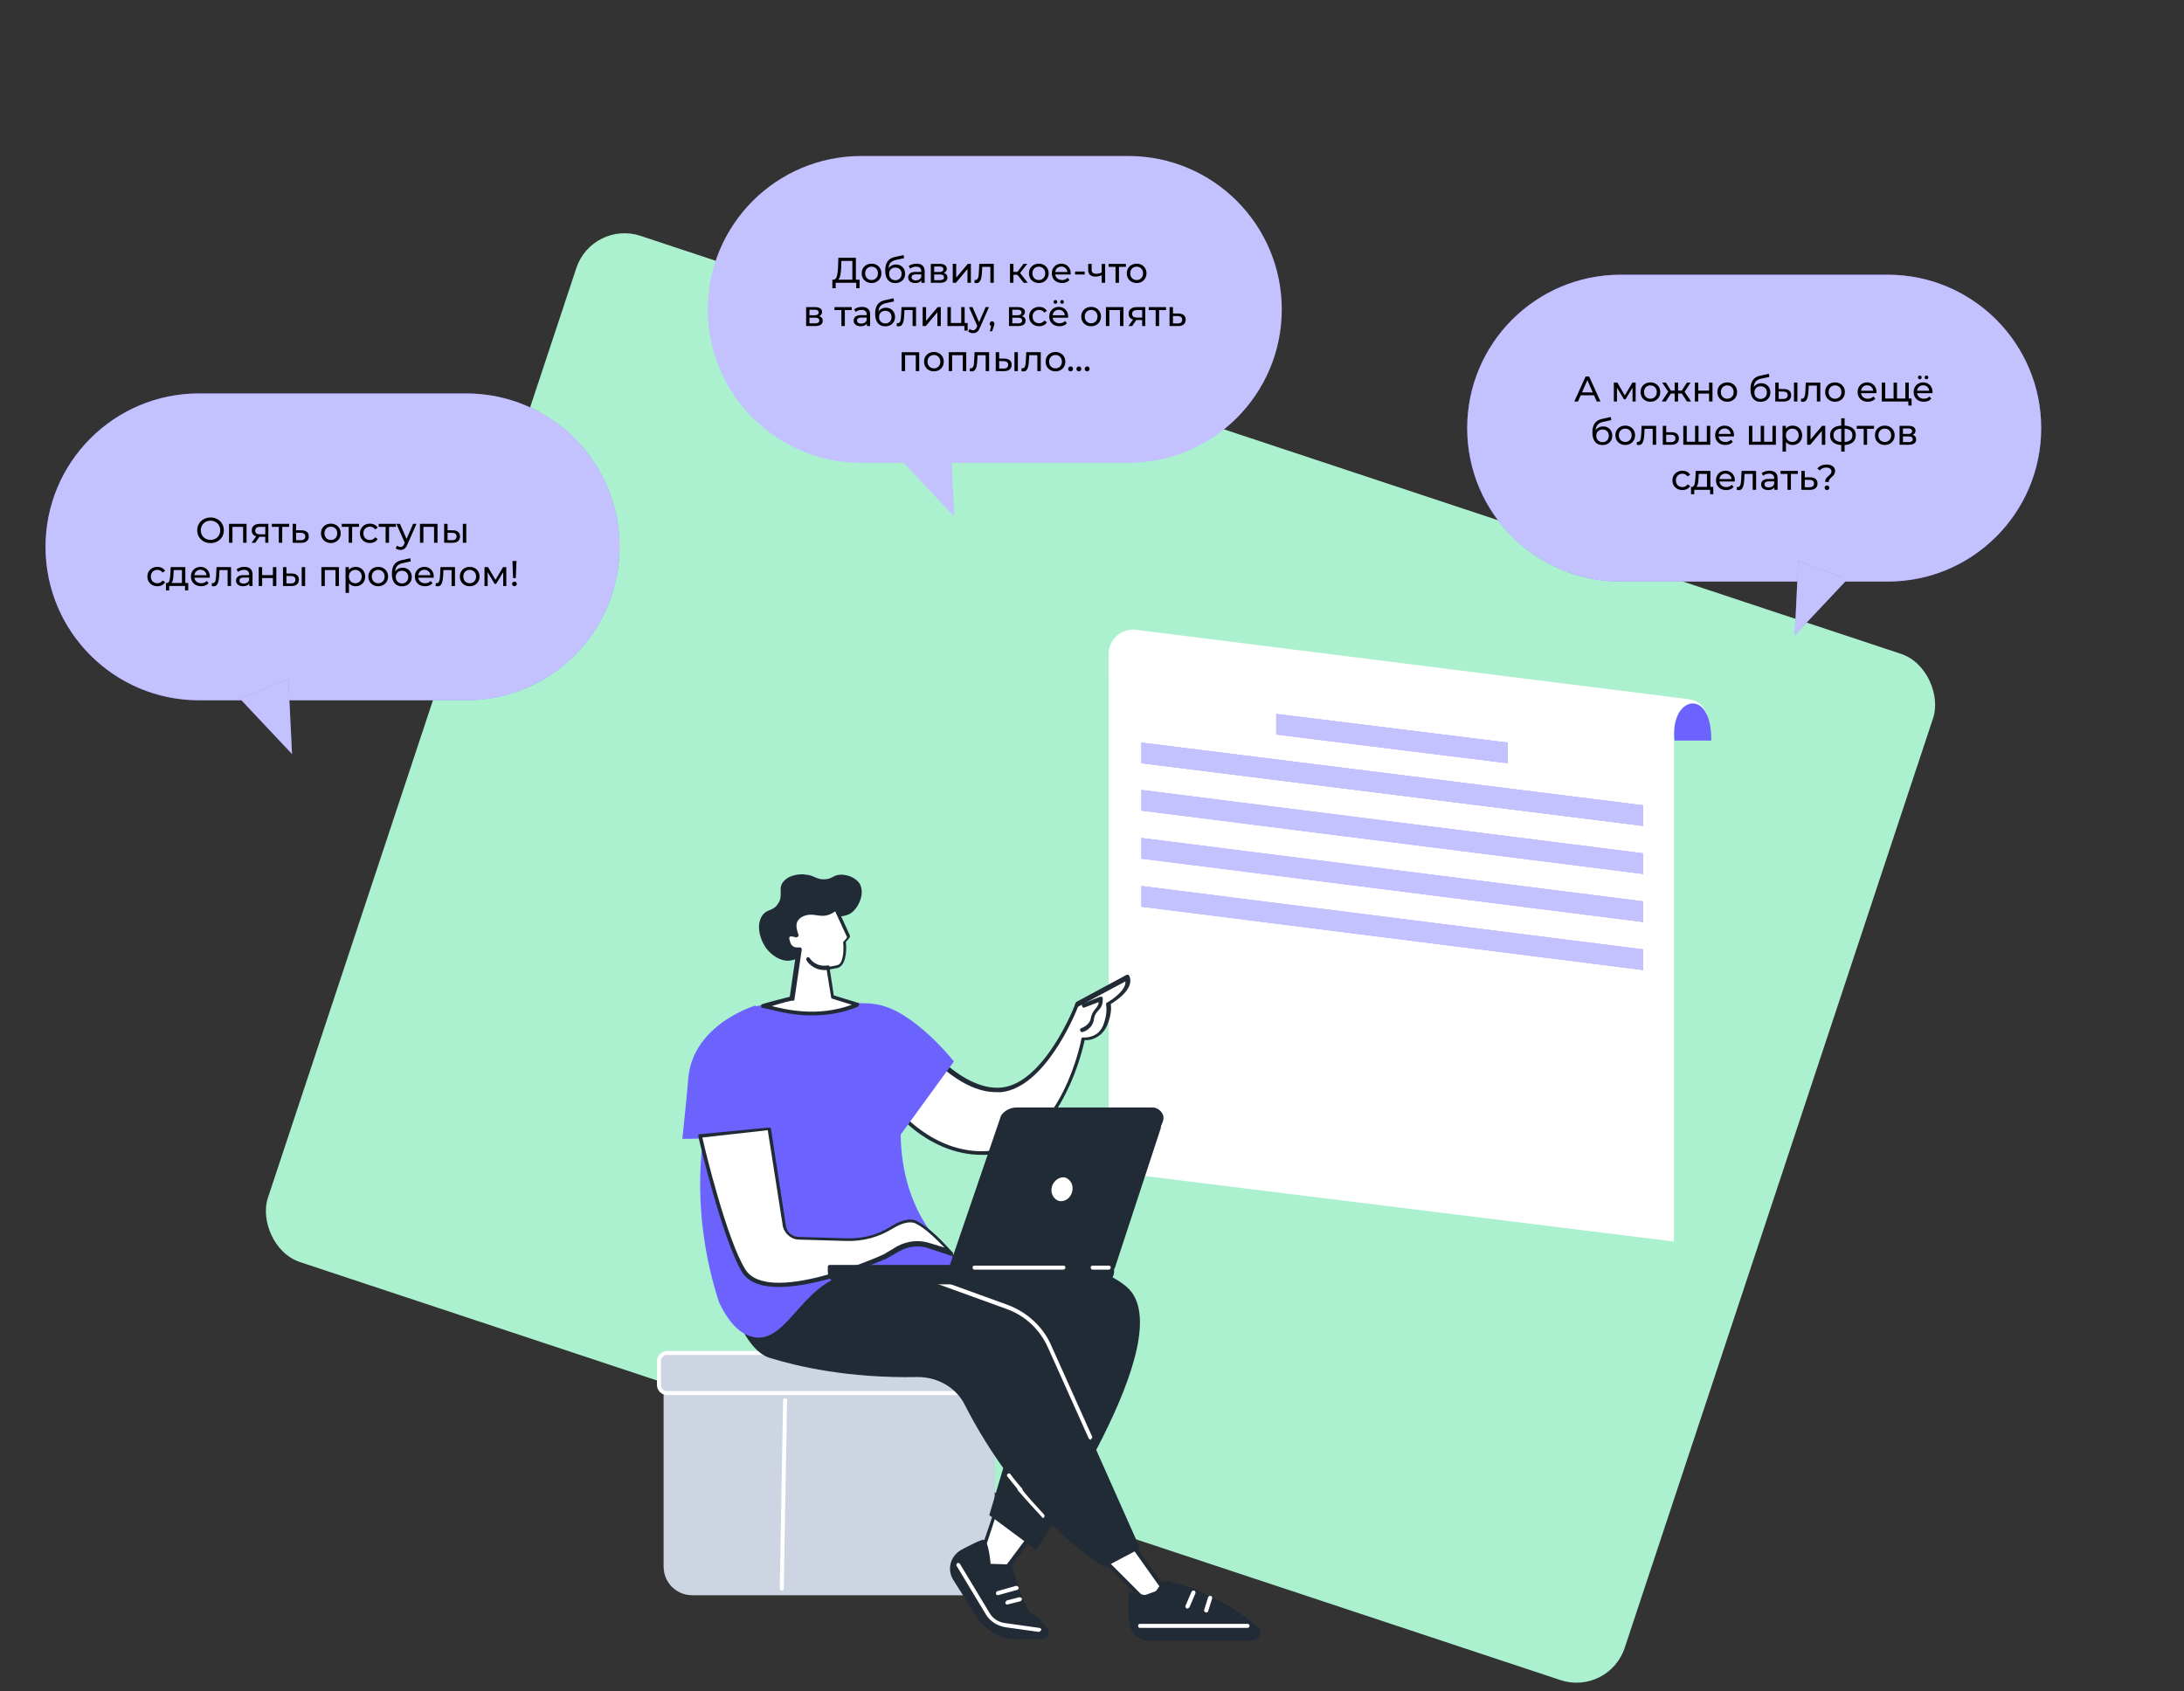 <?xml version="1.0" encoding="UTF-8"?> <svg xmlns="http://www.w3.org/2000/svg" width="1162" height="900" fill="none"><rect width="100%" height="100%" fill="#333333" stroke="none"/><g clip-path="url(#a)"><rect width="760.572" height="575.372" x="315.145" y="117" fill="#ABF1D0" rx="27" transform="rotate(18.35 315.145 117)"></rect><path fill="#6C63FF" d="M24.22 291.001c0-45.087 36.55-81.638 81.638-81.638H247.98c45.088 0 81.639 36.551 81.639 81.638s-36.551 81.639-81.639 81.639H105.858c-45.087 0-81.638-36.551-81.638-81.639"></path><path fill="#fff" fill-opacity=".6" d="M24.22 291.001c0-45.087 36.55-81.638 81.638-81.638H247.98c45.088 0 81.639 36.551 81.639 81.638s-36.551 81.639-81.639 81.639H105.858c-45.087 0-81.638-36.551-81.638-81.639"></path><path fill="#6C63FF" d="m155.373 401.252-27.921-29.677 25.975-10.248z"></path><path fill="#fff" fill-opacity=".6" d="m155.373 401.252-27.921-29.677 25.975-10.248z"></path><path fill="#C4C1FF" d="M376.576 164.653c0-45.088 36.551-81.639 81.639-81.639h142.122c45.087 0 81.638 36.551 81.638 81.639s-36.551 81.638-81.638 81.638H458.215c-45.088 0-81.639-36.551-81.639-81.638"></path><path fill="#C4C1FF" d="m507.729 274.903-27.921-29.676 25.976-10.249z"></path><path fill="#6C63FF" d="M1086.02 227.827c0-45.088-36.55-81.639-81.64-81.639H862.26c-45.088 0-81.638 36.551-81.638 81.639s36.55 81.638 81.638 81.638h142.12c45.09 0 81.64-36.55 81.64-81.638"></path><path fill="#fff" fill-opacity=".6" d="M1086.02 227.827c0-45.088-36.55-81.639-81.64-81.639H862.26c-45.088 0-81.638 36.551-81.638 81.639s36.55 81.638 81.638 81.638h142.12c45.09 0 81.64-36.55 81.64-81.638"></path><path fill="#6C63FF" d="m954.867 338.077 27.921-29.676-25.975-10.249z"></path><path fill="#fff" fill-opacity=".6" d="m954.867 338.077 27.921-29.676-25.975-10.249z"></path><path fill="#000" d="M112.032 288.987q-2.013 0-3.628-.874a6.67 6.67 0 0 1-2.545-2.45q-.912-1.558-.912-3.477t.912-3.476a6.5 6.5 0 0 1 2.545-2.431q1.615-.893 3.628-.893 1.995 0 3.61.893a6.4 6.4 0 0 1 2.526 2.431q.912 1.54.912 3.476 0 1.938-.912 3.496a6.6 6.6 0 0 1-2.526 2.431q-1.615.874-3.61.874m0-1.691q1.463 0 2.622-.665a4.8 4.8 0 0 0 1.842-1.823q.684-1.178.684-2.622t-.684-2.602a4.8 4.8 0 0 0-1.842-1.843q-1.159-.664-2.622-.664t-2.659.664a4.9 4.9 0 0 0-1.862 1.843q-.664 1.159-.664 2.602 0 1.445.664 2.622a4.95 4.95 0 0 0 1.862 1.823q1.197.665 2.659.665m19.142-8.529v10.068h-1.824v-8.472h-5.68v8.472h-1.823v-10.068zm11.601 0v10.068h-1.633v-3.191h-3.135l-2.203 3.191h-1.957l2.451-3.438q-1.14-.342-1.748-1.121-.608-.797-.608-1.976 0-1.728 1.178-2.621 1.178-.912 3.248-.912zm-6.971 3.59q0 1.008.627 1.501.645.475 1.918.475h2.793v-3.97h-2.717q-2.62 0-2.621 1.994m18.033-1.994h-3.685v8.472h-1.824v-8.472h-3.685v-1.596h9.194zm6.518 1.823q1.919.02 2.926.874 1.006.855 1.006 2.413 0 1.633-1.101 2.526-1.083.875-3.116.855l-4.369-.019v-10.068h1.824v3.4zm-.437 5.281q1.236.02 1.862-.494.646-.513.646-1.519 0-.988-.627-1.444-.607-.456-1.881-.475l-2.393-.038v3.951zm16.123 1.482q-1.5 0-2.697-.665a4.9 4.9 0 0 1-1.881-1.824q-.665-1.177-.665-2.659t.665-2.64a4.74 4.74 0 0 1 1.881-1.824q1.197-.665 2.697-.665t2.678.665a4.6 4.6 0 0 1 1.862 1.824q.684 1.158.684 2.64t-.684 2.659a4.77 4.77 0 0 1-1.862 1.824q-1.177.665-2.678.665m0-1.596q.969 0 1.729-.437a3.2 3.2 0 0 0 1.215-1.253q.438-.817.437-1.862 0-1.045-.437-1.843a3.05 3.05 0 0 0-1.215-1.253q-.76-.437-1.729-.437t-1.748.437a3.2 3.2 0 0 0-1.215 1.253q-.437.798-.437 1.843t.437 1.862q.456.797 1.215 1.253.78.437 1.748.437m14.99-6.99h-3.686v8.472h-1.823v-8.472h-3.685v-1.596h9.194zm5.807 8.586q-1.539 0-2.754-.665a4.9 4.9 0 0 1-1.881-1.824q-.684-1.177-.684-2.659t.684-2.64a4.74 4.74 0 0 1 1.881-1.824q1.215-.665 2.754-.665 1.368 0 2.431.551 1.084.55 1.672 1.596l-1.387.893a3.1 3.1 0 0 0-1.177-1.083 3.36 3.36 0 0 0-1.558-.361q-.988 0-1.786.437-.778.437-1.234 1.253-.437.798-.437 1.843 0 1.064.437 1.881.456.797 1.234 1.234a3.65 3.65 0 0 0 1.786.437q.855 0 1.558-.361a3.1 3.1 0 0 0 1.177-1.082l1.387.873a4.03 4.03 0 0 1-1.672 1.615q-1.063.55-2.431.551m13.838-8.586h-3.686v8.472h-1.823v-8.472h-3.685v-1.596h9.194zm10.905-1.596-4.882 11.075q-.646 1.538-1.52 2.165-.855.627-2.07.627-.74 0-1.444-.247a2.86 2.86 0 0 1-1.14-.684l.779-1.367q.779.74 1.805.74.665 0 1.101-.361.456-.34.817-1.196l.323-.703-4.445-10.049h1.9l3.514 8.054 3.476-8.054zm11.194 0v10.068h-1.824v-8.472h-5.68v8.472h-1.823v-10.068zm8.068 3.419q1.9.02 2.907.874 1.007.855 1.007 2.413 0 1.633-1.102 2.526-1.083.875-3.116.855l-4.236-.019v-10.068h1.824v3.4zm5.414-3.419h1.824v10.068h-1.824zm-5.85 8.7q1.234.02 1.861-.494.646-.513.646-1.519 0-.988-.627-1.444t-1.88-.475l-2.28-.038v3.951zM83.745 311.949q-1.539 0-2.755-.665a4.9 4.9 0 0 1-1.88-1.824q-.684-1.177-.684-2.659t.684-2.64a4.73 4.73 0 0 1 1.88-1.824q1.215-.665 2.755-.665 1.368 0 2.431.551 1.084.55 1.672 1.596l-1.387.893a3.1 3.1 0 0 0-1.178-1.083 3.35 3.35 0 0 0-1.557-.361q-.988 0-1.786.437-.778.437-1.234 1.253-.437.798-.437 1.843 0 1.064.436 1.881.456.797 1.235 1.234a3.65 3.65 0 0 0 1.786.437q.855 0 1.557-.361.704-.36 1.178-1.082l1.387.873a4.03 4.03 0 0 1-1.672 1.615q-1.064.55-2.431.551m16.406-1.71v3.932h-1.71v-2.336h-8.415v2.336h-1.729v-3.932h.532q.97-.057 1.33-1.367t.494-3.705l.152-3.4h7.807v8.472zm-7.826-4.939q-.077 1.9-.324 3.154-.227 1.234-.854 1.785h5.641v-6.876H92.42zm19.3 1.558q0 .209-.038.551h-8.168q.17 1.33 1.159 2.146 1.007.798 2.488.798 1.804 0 2.907-1.215l1.006 1.177a4.4 4.4 0 0 1-1.709 1.216q-1.007.418-2.261.418-1.595 0-2.83-.646a4.8 4.8 0 0 1-1.919-1.843q-.664-1.177-.664-2.659 0-1.463.645-2.64a4.7 4.7 0 0 1 1.805-1.824q1.16-.665 2.602-.665 1.444 0 2.565.665a4.45 4.45 0 0 1 1.766 1.824q.646 1.178.646 2.697m-4.977-3.647q-1.31 0-2.203.798-.874.798-1.026 2.089h6.459q-.153-1.272-1.045-2.07-.874-.817-2.185-.817m16.282-1.444v10.068h-1.823v-8.472h-4.331l-.114 2.241q-.095 2.033-.361 3.401-.266 1.349-.874 2.165t-1.69.817a4.3 4.3 0 0 1-1.121-.171l.114-1.539q.246.057.456.057.76 0 1.139-.665.38-.664.494-1.576t.209-2.603l.171-3.723zm7.117-.095q2.09 0 3.191 1.026 1.12 1.026 1.121 3.058v6.079h-1.729v-1.33q-.456.703-1.311 1.083-.836.361-1.994.361-1.691 0-2.716-.817-1.007-.816-1.007-2.146t.969-2.128q.968-.817 3.077-.817h2.887v-.361q0-1.177-.684-1.804t-2.013-.627q-.893 0-1.748.304-.855.285-1.444.779l-.759-1.368q.778-.627 1.861-.95a7.6 7.6 0 0 1 2.299-.342m-.418 8.871q1.044 0 1.804-.456.76-.475 1.102-1.329v-1.406h-2.811q-2.318 0-2.318 1.558 0 .76.589 1.196.589.438 1.634.437m8.014-8.776h1.823v4.274h5.737v-4.274h1.823v10.068h-1.823v-4.217h-5.737v4.217h-1.823zm17.469 3.419q1.9.02 2.907.874 1.006.855 1.006 2.413 0 1.633-1.101 2.526-1.083.875-3.116.855l-4.236-.019v-10.068h1.824v3.4zm5.414-3.419h1.824v10.068h-1.824zm-5.851 8.7q1.235.02 1.862-.494.645-.513.646-1.519 0-.988-.627-1.444t-1.881-.475l-2.279-.038v3.951zm25.648-8.7v10.068H178.5v-8.472h-5.68v8.472h-1.824v-10.068zm8.867-.095q1.463 0 2.621.646a4.6 4.6 0 0 1 1.805 1.805q.664 1.158.664 2.678t-.664 2.697a4.6 4.6 0 0 1-1.805 1.805q-1.158.646-2.621.646a4.7 4.7 0 0 1-1.995-.418 4.16 4.16 0 0 1-1.52-1.216v5.205h-1.823v-13.753h1.747v1.596a3.8 3.8 0 0 1 1.539-1.254 4.8 4.8 0 0 1 2.052-.437m-.152 8.681q.969 0 1.728-.437.78-.456 1.216-1.253.456-.817.456-1.862t-.456-1.843a3.05 3.05 0 0 0-1.216-1.253q-.759-.437-1.728-.437-.95 0-1.729.456a3.26 3.26 0 0 0-1.216 1.234q-.437.798-.437 1.843t.437 1.862q.438.797 1.216 1.253a3.46 3.46 0 0 0 1.729.437m12.204 1.596q-1.5 0-2.697-.665a4.9 4.9 0 0 1-1.881-1.824q-.665-1.177-.665-2.659t.665-2.64a4.74 4.74 0 0 1 1.881-1.824q1.196-.665 2.697-.665 1.5 0 2.678.665a4.6 4.6 0 0 1 1.862 1.824q.684 1.158.684 2.64t-.684 2.659a4.77 4.77 0 0 1-1.862 1.824q-1.178.665-2.678.665m0-1.596q.969 0 1.729-.437a3.2 3.2 0 0 0 1.215-1.253q.437-.817.437-1.862t-.437-1.843a3.05 3.05 0 0 0-1.215-1.253q-.76-.437-1.729-.437t-1.748.437a3.2 3.2 0 0 0-1.215 1.253q-.437.798-.437 1.843t.437 1.862q.456.797 1.215 1.253.78.437 1.748.437m12.986-8.244q1.406 0 2.507.627 1.103.626 1.71 1.748.627 1.101.627 2.526 0 1.463-.665 2.602a4.46 4.46 0 0 1-1.843 1.748q-1.177.627-2.697.627-2.565 0-3.97-1.748-1.387-1.766-1.387-4.958 0-3.096 1.273-4.844 1.272-1.766 3.894-2.336l4.597-1.026.266 1.672-4.236.912q-1.976.437-2.944 1.481-.97 1.045-1.102 3.002a4.43 4.43 0 0 1 1.671-1.501q1.026-.532 2.299-.532m-.323 8.358q.969 0 1.71-.437.76-.437 1.177-1.196.418-.78.418-1.767 0-1.5-.912-2.412-.91-.912-2.393-.912t-2.412.912q-.912.911-.912 2.412 0 .987.418 1.767.437.76 1.196 1.196a3.36 3.36 0 0 0 1.71.437m16.87-3.609q0 .209-.038.551h-8.168q.17 1.33 1.159 2.146 1.007.798 2.488.798 1.804 0 2.907-1.215l1.006 1.177a4.4 4.4 0 0 1-1.709 1.216q-1.007.418-2.261.418-1.595 0-2.83-.646a4.8 4.8 0 0 1-1.919-1.843q-.664-1.177-.664-2.659 0-1.463.645-2.64a4.7 4.7 0 0 1 1.805-1.824q1.158-.665 2.602-.665 1.445 0 2.565.665a4.45 4.45 0 0 1 1.766 1.824q.646 1.178.646 2.697m-4.977-3.647q-1.31 0-2.203.798-.874.798-1.026 2.089h6.459q-.153-1.272-1.045-2.07-.874-.817-2.185-.817m16.282-1.444v10.068h-1.823v-8.472h-4.331l-.114 2.241q-.095 2.033-.361 3.401-.266 1.349-.874 2.165t-1.69.817a4.3 4.3 0 0 1-1.121-.171l.114-1.539q.246.057.456.057.76 0 1.139-.665.38-.664.494-1.576t.209-2.603l.171-3.723zm7.839 10.182q-1.501 0-2.698-.665a4.9 4.9 0 0 1-1.88-1.824q-.666-1.177-.665-2.659 0-1.482.665-2.64a4.73 4.73 0 0 1 1.88-1.824q1.197-.665 2.698-.665t2.678.665a4.6 4.6 0 0 1 1.862 1.824q.683 1.158.683 2.64t-.683 2.659a4.8 4.8 0 0 1-1.862 1.824q-1.178.665-2.678.665m0-1.596q.968 0 1.728-.437a3.2 3.2 0 0 0 1.216-1.253q.437-.817.437-1.862t-.437-1.843a3.05 3.05 0 0 0-1.216-1.253q-.76-.437-1.728-.437-.97 0-1.748.437a3.2 3.2 0 0 0-1.216 1.253q-.437.798-.437 1.843t.437 1.862q.456.797 1.216 1.253a3.5 3.5 0 0 0 1.748.437m19.463-8.586v10.068h-1.653v-7.351l-3.761 6.211h-.798l-3.723-6.23v7.37h-1.671v-10.068h1.88l3.951 6.801 4.065-6.801zm3.264-3.229h2.147l-.361 9.099h-1.444zm1.083 13.411a1.25 1.25 0 0 1-.893-.342 1.2 1.2 0 0 1-.36-.874q0-.513.36-.855.362-.36.893-.361.532 0 .874.361.342.342.342.855t-.361.874a1.16 1.16 0 0 1-.855.342M457.34 148.834v4.559h-1.767v-2.907h-10.941l-.019 2.907h-1.767l.019-4.559h.646q1.254-.076 1.766-1.976.513-1.918.627-5.395l.133-4.274h9.346v11.645zm-9.764-7.2q-.094 2.812-.456 4.654-.342 1.843-1.121 2.546h7.504v-9.992h-5.832zm16.146 8.966q-1.5 0-2.697-.665a4.9 4.9 0 0 1-1.881-1.823q-.665-1.178-.665-2.66 0-1.48.665-2.64a4.74 4.74 0 0 1 1.881-1.824q1.197-.664 2.697-.664t2.679.664a4.6 4.6 0 0 1 1.861 1.824q.684 1.16.684 2.64 0 1.482-.684 2.66a4.8 4.8 0 0 1-1.861 1.823q-1.178.665-2.679.665m0-1.595q.969 0 1.729-.437a3.2 3.2 0 0 0 1.215-1.254q.437-.817.437-1.862 0-1.044-.437-1.842a3.05 3.05 0 0 0-1.215-1.254q-.76-.437-1.729-.437a3.5 3.5 0 0 0-1.747.437 3.2 3.2 0 0 0-1.216 1.254q-.437.798-.437 1.842t.437 1.862q.456.798 1.216 1.254a3.5 3.5 0 0 0 1.747.437m12.986-8.244q1.406 0 2.508.626a4.37 4.37 0 0 1 1.709 1.748q.627 1.102.627 2.526 0 1.463-.665 2.603a4.46 4.46 0 0 1-1.842 1.747q-1.179.627-2.698.627-2.564 0-3.97-1.747-1.386-1.767-1.387-4.958 0-3.096 1.273-4.844 1.274-1.767 3.894-2.337l4.597-1.025.266 1.671-4.236.912q-1.975.436-2.944 1.482-.969 1.044-1.102 3.001a4.44 4.44 0 0 1 1.672-1.501q1.025-.531 2.298-.531m-.323 8.358q.969 0 1.71-.437.76-.437 1.178-1.197.417-.779.417-1.767 0-1.5-.911-2.412-.912-.912-2.394-.912t-2.412.912q-.912.912-.912 2.412 0 .988.418 1.767.437.76 1.197 1.197a3.37 3.37 0 0 0 1.709.437m11.269-8.795q2.09 0 3.191 1.025 1.12 1.026 1.121 3.059v6.078h-1.729v-1.329q-.455.702-1.31 1.082-.836.361-1.995.361-1.69 0-2.716-.817-1.007-.816-1.007-2.146t.969-2.128q.969-.816 3.077-.816h2.887v-.361q0-1.178-.683-1.805-.685-.627-2.014-.627a5.2 5.2 0 0 0-1.748.304q-.854.285-1.443.779l-.76-1.368q.779-.627 1.861-.949a7.6 7.6 0 0 1 2.299-.342m-.418 8.871q1.045 0 1.805-.456.759-.475 1.101-1.33v-1.406h-2.811q-2.317 0-2.317 1.558 0 .76.588 1.197.59.437 1.634.437m14.871-3.932q1.957.494 1.957 2.45 0 1.33-1.007 2.051-.988.723-2.963.722h-4.844v-10.067h4.673q1.785 0 2.792.683 1.007.666 1.007 1.9 0 .798-.437 1.387-.418.57-1.178.874m-5.072-.513h2.736q1.045 0 1.576-.38.552-.38.551-1.102 0-1.444-2.127-1.444h-2.736zm2.926 4.331q1.139 0 1.709-.361t.57-1.121q0-.778-.532-1.159-.513-.38-1.633-.38h-3.04v3.021zm6.957-8.662h1.824v7.332l6.173-7.332h1.653v10.067h-1.824v-7.332l-6.154 7.332h-1.672zm21.832 0v10.067h-1.823v-8.472h-4.331l-.114 2.242q-.095 2.032-.361 3.4-.266 1.349-.874 2.165t-1.69.817a4.3 4.3 0 0 1-1.121-.171l.114-1.538q.246.057.456.057.76 0 1.139-.665.38-.665.494-1.577t.209-2.602l.171-3.723zm12.541 5.812h-2.089v4.255h-1.824v-10.067h1.824v4.255h2.127l3.267-4.255h1.957l-3.818 4.844 4.084 5.223h-2.147zm11.418 4.369q-1.5 0-2.697-.665a4.9 4.9 0 0 1-1.881-1.823q-.665-1.178-.665-2.66 0-1.48.665-2.64a4.74 4.74 0 0 1 1.881-1.824q1.196-.664 2.697-.664 1.5 0 2.678.664a4.6 4.6 0 0 1 1.862 1.824q.684 1.16.684 2.64 0 1.482-.684 2.66a4.77 4.77 0 0 1-1.862 1.823q-1.178.665-2.678.665m0-1.595q.969 0 1.729-.437a3.2 3.2 0 0 0 1.215-1.254q.438-.817.437-1.862 0-1.044-.437-1.842a3.05 3.05 0 0 0-1.215-1.254q-.76-.437-1.729-.437-.968 0-1.748.437a3.2 3.2 0 0 0-1.215 1.254q-.437.798-.437 1.842t.437 1.862q.456.798 1.215 1.254.78.437 1.748.437m16.956-3.496q0 .21-.038.551h-8.168q.17 1.33 1.159 2.147 1.006.798 2.488.798 1.805 0 2.906-1.216l1.007 1.178a4.4 4.4 0 0 1-1.709 1.215q-1.007.418-2.261.418-1.596 0-2.83-.646a4.8 4.8 0 0 1-1.919-1.842q-.665-1.178-.665-2.66 0-1.462.646-2.64a4.7 4.7 0 0 1 1.805-1.824q1.159-.664 2.602-.664 1.444 0 2.565.664a4.47 4.47 0 0 1 1.766 1.824q.646 1.178.646 2.697m-4.977-3.647q-1.31 0-2.203.798-.875.798-1.026 2.09h6.458q-.152-1.273-1.044-2.071-.874-.816-2.185-.817m7.308 2.622h5.11v1.576h-5.11zm15.991-4.065v10.067h-1.824v-4.065q-1.634.76-3.248.76-1.881 0-2.907-.874-1.025-.873-1.025-2.621v-3.267h1.823v3.153q0 1.044.646 1.577.664.531 1.843.531 1.329 0 2.868-.664v-4.597zm11.043 1.595h-3.685v8.472h-1.824v-8.472h-3.685v-1.595h9.194zm5.732 8.586q-1.501 0-2.698-.665a4.9 4.9 0 0 1-1.88-1.823q-.665-1.178-.665-2.66 0-1.48.665-2.64a4.75 4.75 0 0 1 1.88-1.824q1.197-.664 2.698-.664t2.678.664a4.6 4.6 0 0 1 1.862 1.824q.684 1.16.684 2.64 0 1.482-.684 2.66a4.8 4.8 0 0 1-1.862 1.823q-1.178.665-2.678.665m0-1.595q.969 0 1.728-.437.78-.456 1.216-1.254.437-.817.437-1.862 0-1.044-.437-1.842a3.04 3.04 0 0 0-1.216-1.254q-.759-.437-1.728-.437-.97 0-1.748.437a3.2 3.2 0 0 0-1.216 1.254q-.436.798-.436 1.842t.436 1.862q.457.798 1.216 1.254a3.5 3.5 0 0 0 1.748.437m-169.001 19.258q1.957.494 1.957 2.45 0 1.33-1.007 2.051-.987.723-2.963.722h-4.844v-10.067h4.673q1.785 0 2.792.683 1.007.666 1.007 1.9 0 .798-.437 1.387-.418.57-1.178.874m-5.072-.513h2.736q1.045 0 1.576-.38.552-.38.551-1.102 0-1.444-2.127-1.444h-2.736zm2.926 4.331q1.14 0 1.709-.361t.57-1.121q0-.778-.532-1.159-.513-.38-1.633-.38h-3.04v3.021zm19.562-7.067h-3.685v8.472h-1.824v-8.472h-3.685v-1.595h9.194zm5.455-1.69q2.089 0 3.191 1.025 1.12 1.026 1.121 3.059v6.078h-1.729v-1.329q-.456.702-1.311 1.082-.836.361-1.994.361-1.69 0-2.717-.817-1.006-.817-1.006-2.146 0-1.33.968-2.128.969-.816 3.078-.816h2.887v-.361q0-1.178-.684-1.805t-2.013-.627a5.2 5.2 0 0 0-1.748.304 4.4 4.4 0 0 0-1.444.779l-.759-1.368q.778-.627 1.861-.949a7.6 7.6 0 0 1 2.299-.342m-.418 8.871q1.045 0 1.804-.456.76-.475 1.102-1.33v-1.406h-2.811q-2.318 0-2.318 1.558 0 .76.589 1.197t1.634.437m13.142-8.434q1.406 0 2.508.626a4.37 4.37 0 0 1 1.709 1.748q.627 1.102.627 2.526 0 1.463-.665 2.603a4.45 4.45 0 0 1-1.842 1.747q-1.178.627-2.698.627-2.564 0-3.97-1.747-1.386-1.767-1.386-4.958 0-3.096 1.272-4.844 1.273-1.767 3.894-2.337l4.597-1.025.266 1.671-4.236.912q-1.975.436-2.944 1.482-.969 1.044-1.102 3.001a4.44 4.44 0 0 1 1.672-1.501q1.026-.531 2.298-.531m-.323 8.358q.969 0 1.71-.437a3.06 3.06 0 0 0 1.178-1.197q.418-.779.418-1.767 0-1.5-.912-2.412t-2.394-.912q-1.481 0-2.412.912-.912.912-.912 2.412 0 .988.418 1.767.436.76 1.197 1.197a3.37 3.37 0 0 0 1.709.437m16.341-8.7v10.067h-1.824v-8.472h-4.331l-.114 2.242q-.095 2.032-.361 3.4-.266 1.349-.874 2.165t-1.69.817a4.3 4.3 0 0 1-1.121-.171l.114-1.538q.246.057.456.057.76 0 1.139-.665.38-.665.494-1.577t.209-2.602l.171-3.723zm3.526 0h1.823v7.332l6.174-7.332h1.652v10.067h-1.823v-7.332l-6.155 7.332H490.9zm23.941 8.472v4.008h-1.729v-2.413h-9.023v-10.067h1.824v8.472h5.508v-8.472h1.824v8.472zm11.348-8.472-4.882 11.074q-.645 1.539-1.519 2.166-.855.627-2.071.626-.74 0-1.444-.246a2.9 2.9 0 0 1-1.139-.684l.779-1.368q.778.741 1.804.741.665 0 1.102-.361.456-.342.817-1.197l.323-.703-4.445-10.048h1.899l3.514 8.054 3.477-8.054zm1.654 7.579q.532 0 .874.38.361.36.361.912 0 .285-.076.55-.057.267-.247.817l-.893 2.641h-1.196l.703-2.831a1.26 1.26 0 0 1-.589-.437 1.33 1.33 0 0 1-.209-.74q0-.57.361-.931.36-.361.911-.361m15.845-2.735q1.957.494 1.957 2.45 0 1.33-1.007 2.051-.988.723-2.963.722h-4.844v-10.067h4.673q1.785 0 2.792.683 1.007.666 1.007 1.9 0 .798-.437 1.387-.418.57-1.178.874m-5.072-.513h2.736q1.044 0 1.576-.38.552-.38.551-1.102 0-1.444-2.127-1.444h-2.736zm2.926 4.331q1.139 0 1.709-.361t.57-1.121q0-.778-.532-1.159-.513-.38-1.633-.38h-3.04v3.021zm11.345 1.519q-1.539 0-2.754-.665a4.9 4.9 0 0 1-1.881-1.823q-.684-1.178-.684-2.66 0-1.48.684-2.64a4.74 4.74 0 0 1 1.881-1.824q1.215-.664 2.754-.664 1.368 0 2.431.55 1.083.552 1.672 1.596l-1.387.893a3.1 3.1 0 0 0-1.177-1.083 3.4 3.4 0 0 0-1.558-.361 3.66 3.66 0 0 0-1.786.437q-.778.437-1.234 1.254-.438.798-.437 1.842 0 1.064.437 1.881.456.798 1.234 1.235a3.66 3.66 0 0 0 1.786.437 3.4 3.4 0 0 0 1.558-.361 3.1 3.1 0 0 0 1.177-1.083l1.387.874a4.03 4.03 0 0 1-1.672 1.614q-1.063.551-2.431.551m15.415-5.091q0 .21-.038.551h-8.169q.172 1.33 1.159 2.147 1.007.798 2.489.798 1.804 0 2.906-1.216l1.007 1.178a4.4 4.4 0 0 1-1.71 1.215q-1.007.418-2.26.418-1.596 0-2.831-.646a4.8 4.8 0 0 1-1.918-1.842q-.665-1.178-.665-2.66 0-1.462.646-2.64a4.7 4.7 0 0 1 1.804-1.824q1.159-.664 2.603-.664 1.443 0 2.564.664a4.46 4.46 0 0 1 1.767 1.824q.645 1.178.646 2.697m-4.977-3.647q-1.311 0-2.204.798-.873.798-1.026 2.09h6.459q-.152-1.273-1.045-2.071-.873-.816-2.184-.817m-1.786-3.229a.97.97 0 0 1-.684-.266.96.96 0 0 1-.285-.703q0-.417.285-.703a.93.93 0 0 1 .684-.285q.399 0 .684.285.285.286.285.703a.96.96 0 0 1-.285.703.97.97 0 0 1-.684.266m3.533 0a.97.97 0 0 1-.684-.266.96.96 0 0 1-.284-.703.96.96 0 0 1 .284-.703.93.93 0 0 1 .684-.285q.399 0 .684.285.285.286.285.703a.96.96 0 0 1-.285.703.97.97 0 0 1-.684.266m15.472 11.967q-1.5 0-2.697-.665a4.9 4.9 0 0 1-1.881-1.823q-.665-1.178-.665-2.66 0-1.48.665-2.64a4.74 4.74 0 0 1 1.881-1.824q1.196-.664 2.697-.664 1.5 0 2.678.664a4.6 4.6 0 0 1 1.862 1.824q.684 1.16.684 2.64 0 1.482-.684 2.66a4.77 4.77 0 0 1-1.862 1.823q-1.178.665-2.678.665m0-1.595q.969 0 1.729-.437a3.2 3.2 0 0 0 1.215-1.254q.438-.817.437-1.862 0-1.044-.437-1.842a3.05 3.05 0 0 0-1.215-1.254q-.76-.437-1.729-.437-.968 0-1.748.437a3.2 3.2 0 0 0-1.215 1.254q-.437.798-.437 1.842t.437 1.862q.456.798 1.215 1.254.78.437 1.748.437m17.184-8.586v10.067h-1.824v-8.472h-5.679v8.472h-1.824v-10.067zm11.602 0v10.067h-1.634v-3.191h-3.134l-2.204 3.191h-1.956l2.45-3.438q-1.14-.341-1.747-1.121-.608-.798-.608-1.975 0-1.729 1.178-2.622 1.177-.91 3.248-.911zm-6.972 3.59q0 1.006.627 1.5.646.475 1.919.475h2.792v-3.97h-2.716q-2.622 0-2.622 1.995m18.033-1.995h-3.685v8.472h-1.824v-8.472h-3.685v-1.595h9.194zm6.519 1.824q1.919.018 2.925.874 1.007.854 1.007 2.412 0 1.633-1.102 2.527-1.083.873-3.115.854l-4.369-.019v-10.067h1.823v3.4zm-.437 5.281q1.235.019 1.861-.494.646-.513.646-1.52 0-.987-.627-1.444-.608-.456-1.88-.474l-2.394-.038v3.951zm-137.414 15.3v10.067h-1.823v-8.472h-5.68v8.472h-1.824v-10.067zM496.9 197.6q-1.501 0-2.698-.665a4.9 4.9 0 0 1-1.88-1.823q-.665-1.178-.665-2.66 0-1.48.665-2.64a4.75 4.75 0 0 1 1.88-1.824q1.197-.664 2.698-.664t2.678.664a4.6 4.6 0 0 1 1.862 1.824q.684 1.16.684 2.64 0 1.482-.684 2.66a4.8 4.8 0 0 1-1.862 1.823q-1.178.665-2.678.665m0-1.595q.969 0 1.728-.437.78-.456 1.216-1.254.437-.817.437-1.862 0-1.044-.437-1.842a3.04 3.04 0 0 0-1.216-1.254q-.759-.437-1.728-.437-.97 0-1.748.437a3.2 3.2 0 0 0-1.216 1.254q-.436.798-.436 1.842t.436 1.862q.456.798 1.216 1.254a3.5 3.5 0 0 0 1.748.437m17.184-8.586v10.067h-1.824v-8.472h-5.68v8.472h-1.823v-10.067zm12.171 0v10.067h-1.823v-8.472h-4.331l-.114 2.242q-.095 2.032-.361 3.4-.266 1.349-.874 2.165t-1.691.817q-.493 0-1.12-.171l.114-1.538q.246.057.456.057.76 0 1.139-.665.38-.665.494-1.577t.209-2.602l.171-3.723zm8.066 3.419q1.9.018 2.907.874 1.007.854 1.007 2.412 0 1.633-1.102 2.527-1.083.873-3.115.854l-4.236-.019v-10.067h1.823v3.4zm5.414-3.419h1.824v10.067h-1.824zm-5.85 8.7q1.234.019 1.861-.494.646-.513.646-1.52 0-.987-.627-1.444t-1.88-.474l-2.28-.038v3.951zm19.862-8.7v10.067h-1.823v-8.472h-4.331l-.114 2.242q-.096 2.032-.361 3.4-.267 1.349-.874 2.165-.608.817-1.691.817-.493 0-1.12-.171l.114-1.538q.246.057.455.057.76 0 1.14-.665t.494-1.577.209-2.602l.171-3.723zm7.838 10.181q-1.5 0-2.697-.665a4.9 4.9 0 0 1-1.881-1.823q-.664-1.178-.664-2.66 0-1.48.664-2.64a4.74 4.74 0 0 1 1.881-1.824q1.197-.664 2.697-.664 1.502 0 2.679.664a4.6 4.6 0 0 1 1.861 1.824q.684 1.16.684 2.64 0 1.482-.684 2.66a4.77 4.77 0 0 1-1.861 1.823q-1.177.665-2.679.665m0-1.595q.969 0 1.729-.437a3.2 3.2 0 0 0 1.216-1.254q.437-.817.437-1.862 0-1.044-.437-1.842a3.06 3.06 0 0 0-1.216-1.254q-.76-.437-1.729-.437-.968 0-1.747.437a3.2 3.2 0 0 0-1.216 1.254q-.437.798-.437 1.842t.437 1.862q.456.798 1.216 1.254a3.5 3.5 0 0 0 1.747.437m8.034 1.595q-.533 0-.912-.361a1.29 1.29 0 0 1-.38-.949q0-.552.38-.912.38-.38.912-.38.531 0 .893.361.36.36.361.931 0 .57-.38.949a1.2 1.2 0 0 1-.874.361m4.407 0q-.532 0-.912-.361a1.29 1.29 0 0 1-.38-.949q0-.552.38-.912.38-.38.912-.38.531 0 .893.361.36.36.361.931 0 .57-.38.949a1.2 1.2 0 0 1-.874.361m4.407 0q-.533 0-.912-.361a1.29 1.29 0 0 1-.38-.949q0-.552.38-.912.38-.38.912-.38.531 0 .893.361.36.36.361.931 0 .57-.38.949a1.2 1.2 0 0 1-.874.361M848.092 210.336h-7.067l-1.463 3.325h-1.956l6.022-13.297h1.88l6.041 13.297h-1.995zm-.665-1.519-2.869-6.516-2.868 6.516zm22.821-5.224v10.068h-1.653v-7.352l-3.761 6.212h-.798l-3.723-6.231v7.371h-1.672v-10.068h1.881l3.951 6.8 4.065-6.8zm7.861 10.182q-1.5 0-2.697-.665a4.9 4.9 0 0 1-1.881-1.824q-.665-1.177-.665-2.659t.665-2.641a4.73 4.73 0 0 1 1.881-1.823q1.196-.665 2.697-.665 1.5 0 2.678.665a4.6 4.6 0 0 1 1.862 1.823q.684 1.16.684 2.641t-.684 2.659a4.77 4.77 0 0 1-1.862 1.824q-1.178.665-2.678.665m0-1.596q.969 0 1.729-.437a3.2 3.2 0 0 0 1.215-1.254q.438-.816.437-1.861 0-1.045-.437-1.843a3.06 3.06 0 0 0-1.215-1.254q-.76-.436-1.729-.436-.968 0-1.748.436a3.23 3.23 0 0 0-1.215 1.254q-.437.798-.437 1.843t.437 1.861q.456.798 1.215 1.254.78.437 1.748.437m16.679-2.773h-1.956v4.255h-1.824v-4.255h-1.957l-2.773 4.255h-2.165l3.457-5.205-3.192-4.863h1.938l2.716 4.255h1.976v-4.255h1.824v4.255h1.975l2.717-4.255h1.956l-3.191 4.882 3.457 5.186h-2.166zm6.965-5.813h1.823v4.274h5.737v-4.274h1.823v10.068h-1.823v-4.217h-5.737v4.217h-1.823zm17.241 10.182q-1.5 0-2.697-.665a4.9 4.9 0 0 1-1.881-1.824q-.665-1.177-.665-2.659t.665-2.641a4.73 4.73 0 0 1 1.881-1.823q1.197-.665 2.697-.665t2.679.665a4.6 4.6 0 0 1 1.861 1.823q.684 1.16.684 2.641t-.684 2.659a4.76 4.76 0 0 1-1.861 1.824q-1.178.665-2.679.665m0-1.596q.969 0 1.729-.437a3.2 3.2 0 0 0 1.216-1.254q.437-.816.437-1.861t-.437-1.843a3.07 3.07 0 0 0-1.216-1.254q-.76-.436-1.729-.436t-1.747.436q-.76.438-1.216 1.254-.437.798-.437 1.843t.437 1.861q.456.798 1.216 1.254a3.5 3.5 0 0 0 1.747.437m18.088-8.244q1.406 0 2.507.627t1.71 1.747q.627 1.102.627 2.527 0 1.462-.665 2.602a4.47 4.47 0 0 1-1.843 1.748q-1.177.627-2.697.627-2.565 0-3.97-1.748-1.387-1.767-1.387-4.958 0-3.096 1.273-4.844 1.272-1.767 3.894-2.336l4.597-1.026.266 1.672-4.236.911q-1.976.438-2.945 1.482t-1.101 3.001a4.4 4.4 0 0 1 1.671-1.5q1.026-.532 2.299-.532m-.323 8.358q.969 0 1.709-.437.76-.436 1.178-1.197.418-.779.418-1.766 0-1.501-.912-2.413-.911-.912-2.393-.912t-2.413.912q-.912.912-.912 2.413 0 .987.418 1.766.438.76 1.197 1.197a3.4 3.4 0 0 0 1.71.437m12.311-5.281q1.9.02 2.906.874 1.007.855 1.007 2.412 0 1.634-1.102 2.527-1.082.873-3.115.855l-4.236-.019v-10.068h1.824v3.4zm5.414-3.419h1.823v10.068h-1.823zm-5.851 8.7q1.235.02 1.862-.494.645-.513.646-1.52 0-.987-.627-1.443t-1.881-.475l-2.279-.038v3.951zm19.863-8.7v10.068h-1.824v-8.472h-4.331l-.114 2.241q-.094 2.032-.361 3.4-.265 1.349-.873 2.166t-1.691.817q-.494 0-1.121-.171l.114-1.539q.247.057.456.057.76 0 1.14-.665t.494-1.577q.113-.911.209-2.602l.171-3.723zm7.838 10.182q-1.5 0-2.697-.665a4.9 4.9 0 0 1-1.881-1.824q-.665-1.177-.665-2.659t.665-2.641a4.73 4.73 0 0 1 1.881-1.823q1.196-.665 2.697-.665 1.5 0 2.678.665a4.6 4.6 0 0 1 1.862 1.823q.684 1.16.684 2.641t-.684 2.659a4.77 4.77 0 0 1-1.862 1.824q-1.178.665-2.678.665m0-1.596q.969 0 1.729-.437a3.2 3.2 0 0 0 1.215-1.254q.438-.816.437-1.861 0-1.045-.437-1.843a3.06 3.06 0 0 0-1.215-1.254q-.76-.436-1.729-.436-.968 0-1.748.436a3.23 3.23 0 0 0-1.215 1.254q-.438.798-.437 1.843 0 1.045.437 1.861.456.798 1.215 1.254.78.437 1.748.437m22.057-3.495q0 .209-.038.551h-8.168q.172 1.33 1.159 2.146 1.007.798 2.488.798 1.805 0 2.907-1.216l1.007 1.178a4.4 4.4 0 0 1-1.71 1.216q-1.007.418-2.261.418-1.595 0-2.83-.646a4.8 4.8 0 0 1-1.918-1.843q-.665-1.177-.665-2.659 0-1.462.646-2.641a4.7 4.7 0 0 1 1.804-1.823q1.159-.665 2.603-.665 1.443 0 2.564.665a4.45 4.45 0 0 1 1.767 1.823q.645 1.179.645 2.698m-4.976-3.647q-1.311 0-2.204.797-.873.798-1.026 2.09h6.459q-.152-1.273-1.045-2.071-.874-.816-2.184-.816m22.145-1.444v10.068h-14.34v-10.068h1.82v8.472h4.45v-8.472h1.82v8.472h4.43v-8.472zm1.5 8.472v3.742h-1.71v-2.146h-1.69v-1.596zm11.14-3.381c0 .139-.01.323-.04.551H1020c.11.886.5 1.602 1.15 2.146q1.02.798 2.49.798c1.21 0 2.17-.405 2.91-1.216l1.01 1.178a4.46 4.46 0 0 1-1.71 1.216c-.67.278-1.43.418-2.26.418-1.07 0-2.01-.216-2.83-.646a4.73 4.73 0 0 1-1.92-1.843c-.45-.785-.67-1.671-.67-2.659 0-.975.22-1.855.65-2.641a4.67 4.67 0 0 1 1.8-1.823c.78-.443 1.64-.665 2.61-.665.96 0 1.81.222 2.56.665q1.14.645 1.77 1.823c.43.786.64 1.685.64 2.698m-4.97-3.647c-.88 0-1.61.266-2.21.797q-.87.798-1.02 2.09h6.45c-.1-.849-.45-1.539-1.04-2.071-.58-.544-1.31-.816-2.18-.816m-1.79-3.23a.95.95 0 0 1-.97-.968c0-.279.1-.513.29-.703s.41-.285.68-.285.49.095.68.285.29.424.29.703-.1.512-.29.702a.95.95 0 0 1-.68.266m3.53 0a.97.97 0 0 1-.68-.266.96.96 0 0 1-.29-.702c0-.279.1-.513.29-.703s.42-.285.68-.285q.405 0 .69.285c.19.19.28.424.28.703a.95.95 0 0 1-.28.702.97.97 0 0 1-.69.266m-172.006 25.128q1.406 0 2.508.627 1.101.627 1.709 1.747.627 1.102.627 2.527 0 1.462-.665 2.602a4.46 4.46 0 0 1-1.842 1.748q-1.177.627-2.698.627-2.564 0-3.97-1.748-1.386-1.767-1.386-4.958 0-3.096 1.272-4.844 1.274-1.767 3.894-2.336l4.597-1.026.266 1.672-4.236.911q-1.975.438-2.944 1.482t-1.102 3.001a4.43 4.43 0 0 1 1.672-1.5q1.026-.532 2.298-.532m-.323 8.358q.969 0 1.71-.437.76-.436 1.178-1.197.418-.779.418-1.766 0-1.501-.912-2.413t-2.394-.912-2.412.912q-.912.912-.912 2.413 0 .987.418 1.766.437.76 1.197 1.197a3.37 3.37 0 0 0 1.709.437m12.084 1.482q-1.501 0-2.698-.665a4.9 4.9 0 0 1-1.88-1.824q-.665-1.177-.665-2.659t.665-2.641a4.74 4.74 0 0 1 1.88-1.823q1.197-.665 2.698-.665t2.678.665a4.6 4.6 0 0 1 1.862 1.823q.684 1.16.684 2.641t-.684 2.659a4.77 4.77 0 0 1-1.862 1.824q-1.178.665-2.678.665m0-1.596q.969 0 1.728-.437.78-.456 1.216-1.254.437-.816.437-1.861t-.437-1.843a3.06 3.06 0 0 0-1.216-1.254q-.759-.436-1.728-.436-.97 0-1.748.436-.76.438-1.216 1.254-.436.798-.436 1.843t.436 1.861q.457.798 1.216 1.254a3.5 3.5 0 0 0 1.748.437m16.426-8.586v10.068h-1.824v-8.472h-4.331l-.114 2.241q-.094 2.032-.361 3.4-.265 1.349-.874 2.166-.607.817-1.69.817-.494 0-1.121-.171l.114-1.539q.248.057.456.057.759 0 1.14-.665t.494-1.577q.114-.911.209-2.602l.17-3.723zm8.18 3.419q1.918.02 2.925.874 1.007.855 1.007 2.412 0 1.634-1.102 2.527-1.083.873-3.115.855l-4.369-.019v-10.068h1.823v3.4zm-.437 5.281q1.235.02 1.861-.494.646-.513.646-1.52 0-.987-.627-1.443-.608-.457-1.88-.475l-2.394-.038v3.951zm21.051-8.7v10.068h-14.342v-10.068h1.824v8.472h4.445v-8.472h1.823v8.472h4.426v-8.472zm12.64 5.091q0 .209-.038.551h-8.168q.171 1.33 1.158 2.146 1.008.798 2.489.798 1.805 0 2.906-1.216l1.007 1.178a4.4 4.4 0 0 1-1.71 1.216q-1.006.418-2.26.418-1.595 0-2.831-.646a4.8 4.8 0 0 1-1.918-1.843q-.665-1.177-.665-2.659 0-1.462.646-2.641a4.7 4.7 0 0 1 1.804-1.823q1.159-.665 2.603-.665 1.443 0 2.564.665a4.45 4.45 0 0 1 1.767 1.823q.645 1.179.646 2.698m-4.977-3.647q-1.31 0-2.204.797-.873.798-1.025 2.09h6.458q-.151-1.273-1.045-2.071-.873-.816-2.184-.816m27.249-1.444v10.068h-14.342v-10.068h1.824v8.472h4.445v-8.472h1.823v8.472h4.426v-8.472zm8.879-.095q1.463 0 2.621.646a4.6 4.6 0 0 1 1.805 1.804q.665 1.16.665 2.679 0 1.52-.665 2.697a4.6 4.6 0 0 1-1.805 1.805q-1.158.645-2.621.646a4.7 4.7 0 0 1-1.995-.418 4.16 4.16 0 0 1-1.52-1.216v5.205h-1.823v-13.753h1.747v1.596a3.8 3.8 0 0 1 1.539-1.254 4.8 4.8 0 0 1 2.052-.437m-.152 8.681q.969 0 1.728-.437.78-.456 1.216-1.254.456-.816.456-1.861t-.456-1.843a3.06 3.06 0 0 0-1.216-1.254q-.759-.436-1.728-.436-.95 0-1.729.455a3.26 3.26 0 0 0-1.216 1.235q-.437.798-.437 1.843t.437 1.861q.438.798 1.216 1.254a3.5 3.5 0 0 0 1.729.437m7.892-8.586h1.824v7.332l6.173-7.332h1.653v10.068h-1.824v-7.333l-6.154 7.333h-1.672zm25.898 5.015q0 2.336-1.558 3.685-1.558 1.348-4.388 1.501v3.552h-1.786v-3.552q-2.83-.153-4.388-1.482-1.538-1.349-1.538-3.704 0-2.337 1.538-3.647 1.54-1.311 4.388-1.463v-3.932h1.786v3.932q2.83.151 4.388 1.482 1.558 1.31 1.558 3.628m-11.854 0q0 1.614 1.026 2.526 1.045.912 3.096 1.045v-7.066q-2.07.132-3.096 1.025-1.026.894-1.026 2.47m5.908 3.59q4.141-.323 4.141-3.59 0-1.596-1.045-2.47-1.044-.893-3.096-1.025zm15.655-7.009h-3.685v8.472h-1.823v-8.472h-3.686v-1.596h9.194zm5.727 8.586c-1 0-1.89-.222-2.69-.665a4.9 4.9 0 0 1-1.883-1.824q-.665-1.177-.665-2.659t.665-2.641a4.72 4.72 0 0 1 1.883-1.823c.8-.443 1.69-.665 2.69-.665 1.01 0 1.9.222 2.68.665q1.2.645 1.86 1.823.69 1.16.69 2.641t-.69 2.659a4.73 4.73 0 0 1-1.86 1.824c-.78.443-1.67.665-2.68.665m0-1.596c.65 0 1.23-.146 1.73-.437.52-.304.93-.722 1.22-1.254.29-.544.44-1.165.44-1.861 0-.697-.15-1.311-.44-1.843a3.06 3.06 0 0 0-1.22-1.254c-.5-.291-1.08-.436-1.73-.436q-.96 0-1.74.436c-.51.292-.91.71-1.218 1.254q-.437.798-.437 1.843t.437 1.861c.308.532.708.95 1.218 1.254q.78.437 1.74.437m14.72-3.742c1.3.329 1.96 1.146 1.96 2.45 0 .887-.34 1.571-1.01 2.052-.66.481-1.65.722-2.96.722h-4.85v-10.068h4.67c1.2 0 2.13.228 2.8.684.67.443 1 1.076 1 1.899 0 .532-.14.994-.43 1.387-.28.38-.67.671-1.18.874m-5.07-.513h2.73c.7 0 1.22-.127 1.58-.38.37-.253.55-.621.55-1.102q0-1.443-2.13-1.443h-2.73zm2.92 4.331q1.14 0 1.71-.361t.57-1.121c0-.519-.17-.905-.53-1.158-.34-.254-.89-.38-1.63-.38h-3.04v3.02zm-120.231 25.52q-1.537 0-2.754-.665a4.9 4.9 0 0 1-1.881-1.824q-.683-1.177-.683-2.659t.683-2.641a4.73 4.73 0 0 1 1.881-1.823q1.217-.665 2.754-.665 1.368 0 2.432.551a3.9 3.9 0 0 1 1.671 1.595l-1.386.893a3.1 3.1 0 0 0-1.178-1.083 3.4 3.4 0 0 0-1.558-.36q-.987 0-1.785.436a3.2 3.2 0 0 0-1.235 1.254q-.437.798-.437 1.843 0 1.064.437 1.88.456.798 1.235 1.235a3.66 3.66 0 0 0 1.785.437q.856 0 1.558-.361a3.1 3.1 0 0 0 1.178-1.083l1.386.874a4 4 0 0 1-1.671 1.615q-1.064.55-2.432.551m16.406-1.71v3.932h-1.709v-2.336h-8.415v2.336h-1.729v-3.932h.532q.969-.057 1.33-1.368.36-1.31.493-3.704l.152-3.4h7.808v8.472zm-7.826-4.939q-.076 1.9-.323 3.153-.228 1.236-.855 1.786h5.642v-6.876h-4.369zm19.301 1.558q0 .209-.038.551h-8.168q.17 1.33 1.159 2.146 1.006.798 2.488.798 1.805 0 2.906-1.216l1.007 1.178a4.4 4.4 0 0 1-1.71 1.216q-1.006.418-2.26.418-1.596 0-2.83-.646a4.8 4.8 0 0 1-1.919-1.843q-.665-1.177-.665-2.659 0-1.462.646-2.641a4.7 4.7 0 0 1 1.805-1.823q1.159-.665 2.602-.665 1.444 0 2.564.665a4.45 4.45 0 0 1 1.767 1.823q.646 1.179.646 2.698m-4.977-3.647q-1.31 0-2.203.797-.874.798-1.026 2.09h6.458q-.152-1.273-1.044-2.071-.874-.816-2.185-.816m16.282-1.444v10.068h-1.824v-8.472h-4.331l-.114 2.241q-.094 2.032-.36 3.4-.267 1.349-.874 2.166-.608.817-1.691.817-.494 0-1.121-.171l.114-1.539q.247.057.456.057.76 0 1.14-.665t.494-1.577.209-2.602l.171-3.723zm7.116-.095q2.09 0 3.192 1.026 1.12 1.026 1.12 3.058v6.079h-1.728v-1.33q-.456.703-1.311 1.083-.836.36-1.994.361-1.692 0-2.717-.817-1.007-.817-1.007-2.147t.969-2.127q.97-.817 3.077-.817h2.888v-.361q0-1.178-.684-1.805-.684-.626-2.014-.626a5.2 5.2 0 0 0-1.747.304 4.4 4.4 0 0 0-1.444.778l-.76-1.367q.78-.627 1.862-.95a7.6 7.6 0 0 1 2.298-.342m-.418 8.871q1.045 0 1.805-.456.76-.475 1.102-1.33v-1.405h-2.812q-2.317 0-2.317 1.557 0 .76.589 1.197t1.633.437m15.517-7.18h-3.685v8.472h-1.823v-8.472h-3.685v-1.596h9.193zm6.519 1.823q1.918.02 2.925.874 1.007.855 1.007 2.412 0 1.634-1.102 2.527-1.082.873-3.115.855l-4.369-.019v-10.068h1.824v3.4zm-.437 5.281q1.235.02 1.862-.494.645-.513.646-1.52 0-.987-.627-1.443-.607-.457-1.881-.475l-2.393-.038v3.951zm8.458-2.83q0-.76.247-1.33.266-.59.626-.988.38-.398.988-.95.76-.665 1.121-1.139.361-.495.361-1.178 0-.931-.722-1.482-.721-.57-1.995-.57-2.222 0-3.4 1.501l-1.386-.988a5.2 5.2 0 0 1 2.032-1.576q1.254-.551 2.887-.551 2.071 0 3.287.911 1.215.894 1.215 2.47 0 .778-.266 1.387a3.4 3.4 0 0 1-.607.987q-.361.4-.969.95-.779.703-1.159 1.235-.361.531-.361 1.311zm.968 4.312q-.532 0-.892-.342a1.23 1.23 0 0 1-.342-.874q0-.513.342-.855a1.2 1.2 0 0 1 .892-.361q.532 0 .874.361.342.342.342.855t-.361.874a1.16 1.16 0 0 1-.855.342"></path><path fill="#fff" d="M890.966 660.708 589.904 623.43V349.35c0-5.68 4.971-9.94 10.296-9.23l290.411 35.857v284.731z"></path><path fill="#fff" d="m589.902 360.714 301.772 29.822 17.752.355-1.065-10.296c-1.421-4.615-5.326-8.165-9.941-8.52l-293.962-36.923c-7.81-1.065-14.911 5.326-14.556 13.136z"></path><path fill="#6C63FF" d="M890.965 394.085c-2.841-23.431 19.881-29.112 19.526 0zM874.277 516.215l-266.979-33.728v-11.006l266.979 33.728z"></path><path fill="#fff" fill-opacity=".6" d="m874.277 516.215-266.979-33.728v-11.006l266.979 33.728z"></path><path fill="#6C63FF" d="m874.277 490.652-266.979-33.728v-11.005l266.979 33.727z"></path><path fill="#fff" fill-opacity=".6" d="m874.277 490.652-266.979-33.728v-11.005l266.979 33.727z"></path><path fill="#6C63FF" d="m874.277 465.089-266.979-33.727v-11.006l266.979 33.727z"></path><path fill="#fff" fill-opacity=".6" d="m874.277 465.089-266.979-33.727v-11.006l266.979 33.727z"></path><path fill="#6C63FF" d="m874.277 439.529-266.979-33.372v-11.006l266.979 33.372z"></path><path fill="#fff" fill-opacity=".6" d="m874.277 439.529-266.979-33.372v-11.006l266.979 33.372z"></path><path fill="#6C63FF" d="m802.207 406.157-123.193-15.266v-11.006l123.193 15.267z"></path><path fill="#fff" fill-opacity=".6" d="m802.207 406.157-123.193-15.266v-11.006l123.193 15.267z"></path><path fill="#ACB7CE" d="M368.367 848.874h145.56c8.521 0 15.266-6.746 15.266-15.266v-98.343c0-8.52-6.745-15.266-15.266-15.266h-145.56c-8.521 0-15.266 6.746-15.266 15.266v98.343c0 8.52 6.745 15.266 15.266 15.266"></path><path fill="#fff" fill-opacity=".4" d="M368.367 848.874h145.56c8.521 0 15.266-6.746 15.266-15.266v-98.343c0-8.52-6.745-15.266-15.266-15.266h-145.56c-8.521 0-15.266 6.746-15.266 15.266v98.343c0 8.52 6.745 15.266 15.266 15.266"></path><path fill="#ACB7CE" d="M355.585 741.299h171.477c2.84 0 4.97-2.13 4.97-4.97v-11.716c0-2.841-2.13-4.971-4.97-4.971H355.585c-2.841 0-4.971 2.13-4.971 4.971v11.716c0 2.84 2.13 4.97 4.971 4.97"></path><path fill="#fff" fill-opacity=".4" d="M355.585 741.299h171.477c2.84 0 4.97-2.13 4.97-4.97v-11.716c0-2.841-2.13-4.971-4.97-4.971H355.585c-2.841 0-4.971 2.13-4.971 4.971v11.716c0 2.84 2.13 4.97 4.971 4.97"></path><path fill="#fff" d="M527.773 742.367H354.875c-2.84 0-5.325-2.486-5.325-5.326V724.26c0-2.84 2.485-5.325 5.325-5.325h106.153q1.065 0 1.065 1.065t-1.065 1.065H354.875a3.18 3.18 0 0 0-3.195 3.195v12.781a3.18 3.18 0 0 0 3.195 3.195h172.898q1.065 0 1.065 1.066c0 .71-.71 1.065-1.065 1.065M415.938 846.388q-1.065 0-1.065-1.065l1.775-100.117q0-1.066 1.065-1.066t1.065 1.066l-1.775 100.117q0 1.065-1.065 1.065M518.898 833.605c1.776-1.775 11.361-32.307 11.361-32.307l19.527 13.846-21.302 28.402z"></path><path fill="#212B35" d="m520.316 833.608 8.165 8.521 19.882-26.627-17.396-12.426c-2.486 7.811-8.166 25.917-10.651 30.532m8.52 11.361c-.355 0-.71 0-.71-.355l-9.585-10.296c-.355-.355-.355-1.065 0-1.42 1.42-1.42 7.455-20.236 11.36-31.597 0-.355.356-.71.711-.71h1.065l19.526 13.846c.355 0 .355.355.355.71s0 .71-.355.71l-21.302 28.402c-.71.355-.71.71-1.065.71"></path><path fill="#212B35" d="M554.045 872.304h-12.781c-8.52 0-16.331-4.26-21.301-11.361l-12.781-20.236c-3.55-5.68-1.42-12.781 4.26-15.976 5.326-2.84 11.006-5.681 12.071-5.326 2.485.355 3.55 12.781 3.55 12.781l11.361.355s5.681 23.432 10.651 26.272c3.55 1.775 6.035 4.971 7.811 7.456 2.485 2.485.355 6.035-2.841 6.035"></path><path fill="#fff" d="M552.624 868.398s0-.355 0 0l-17.752-2.485c-4.26-.71-8.165-3.195-10.295-6.746l-15.621-25.917c-.355-.355 0-1.065.355-1.42s1.065 0 1.42.355l15.621 25.917c1.775 3.195 4.97 5.326 8.876 5.681l17.751 2.485c.71 0 1.065.71 1.065 1.065-.355.355-.71 1.065-1.42 1.065"></path><path fill="#fff" d="M530.967 848.872c-.355 0-1.065-.355-1.065-.71 0-.71 0-1.065.71-1.42l9.941-2.841c.71 0 1.065.355 1.42.71 0 .71 0 1.065-.71 1.42zM535.939 853.843c-.355 0-1.065-.355-1.065-.71 0-.71.355-1.065.71-1.42l6.746-1.776c.71 0 1.065.355 1.42.71 0 .71-.355 1.066-.71 1.421zq.533 0 0 0M585.285 827.925l22.367 22.367 12.071-4.261-20.592-28.757z"></path><path fill="#212B35" d="m586.706 827.926 21.301 21.301 9.941-3.55-19.171-26.982zm20.946 23.431c-.355 0-.71 0-.71-.355l-22.366-22.366c-.355-.355-.355-.355-.355-.71 0-.356 0-.71.355-.71l13.846-10.651c.355 0 .355-.355.71-.355s.71.355.71.355l20.591 28.757q.533.532 0 1.065c0 .355-.355.71-.71.71zq.533 0 0 0"></path><path fill="#212B35" d="M600.552 847.097s-1.065 9.586.71 18.106c1.065 4.616 4.971 7.811 9.586 7.811h55.384c3.905 0 5.68-4.97 2.84-7.455-9.941-8.166-28.047-20.592-50.058-24.497l-6.036 8.52z"></path><path fill="#fff" d="M663.747 866.269h-57.16q-1.065 0-1.065-1.066 0-1.065 1.065-1.065h57.16q1.065 0 1.065 1.065c0 .355-.355 1.066-1.065 1.066M631.796 855.973h-.354c-.711-.355-.711-.71-.711-1.42l3.196-7.456c.355-.71.71-.71 1.42-.71.71.355.71.71.71 1.42l-3.195 7.456c-.355.355-.71.71-1.066.71M641.736 858.102c-1.065-.355-1.065-.71-1.065-1.42l2.13-6.745c.355-.71.71-.71 1.42-.71.71.355.71.71.71 1.42l-2.13 6.745c0 .355-.71.71-1.065.71"></path><path fill="#212B35" d="M465.999 670.297s102.957-12.071 133.49 14.556c30.532 26.272-48.284 139.88-48.284 139.88l-24.852-18.461 23.787-80.236-95.147-26.982z"></path><path fill="#212B35" d="M409.192 722.483c14.911 4.615 41.893 11.006 79.171 10.296 10.65 0 20.591 5.68 25.206 15.266 11.006 21.656 35.148 60.709 74.201 85.916l18.816-9.941-47.573-106.862c-4.261-9.586-12.426-17.397-22.367-20.947l-94.437-34.438s-29.112-8.165-43.668 17.752c-2.485 4.615-7.455-3.55-8.521 0-3.905 12.781 6.391 38.698 19.172 42.958"></path><path fill="#fff" d="M580.317 766.153c-.355 0-.71-.355-1.065-.71l-21.657-48.283c-4.26-9.586-12.071-17.042-22.012-20.592l-45.088-16.331c-.71-.355-.71-.71-.71-1.42.355-.71.71-.71 1.42-.71l45.089 16.331c10.295 3.905 18.816 11.716 23.076 21.657l21.657 48.283c.355.71 0 1.065-.71 1.42.355.355.355.355 0 .355M555.108 807.691c-.355 0-.71 0-.71-.356-4.261-4.615-8.521-9.23-12.781-14.201-.355-.355-.355-1.065 0-1.42s1.065-.355 1.42 0c3.905 4.971 8.166 9.586 12.426 14.201.355.355.355 1.065 0 1.42.355.356 0 .356-.355.356"></path><path fill="#fff" d="M542.685 793.489c-.355 0-.71 0-.71-.355-2.131-2.485-3.906-4.97-6.036-7.455-.355-.355-.355-1.065.355-1.42.355-.355 1.065-.355 1.42.355 1.776 2.485 3.906 4.97 6.036 7.455.355.355.355 1.065 0 1.42zM600.197 520.12l-26.982 14.556s-16.332 42.603-40.118 45.444c-23.432 2.485-46.864-29.822-46.864-29.822l-15.621 33.372s23.077 35.147 59.29 29.467 46.153-59.999 46.153-59.999 8.521.71 11.716-7.456c2.84-7.1 1.775-11.361 1.775-11.361s13.491-7.1 10.651-14.201"></path><path fill="#212B35" d="M472.035 583.314c2.84 4.26 24.852 33.727 57.869 28.757 35.148-5.681 45.444-58.579 45.444-59.289 0-.355.355-.71.71-.71h.355c.355 0 7.81.71 10.65-6.746 2.486-6.746 1.421-10.651 1.421-10.651 0-.355 0-1.065.355-1.065 3.195-1.775 10.295-6.745 9.94-11.361l-25.206 13.491c-1.776 4.616-17.752 42.958-40.828 45.444h-2.841c-20.236 0-39.053-23.077-44.023-29.112zm50.414 31.242c-15.621 0-28.047-7.1-36.213-13.491-10.296-8.166-15.976-16.686-16.331-17.041q-.533-.532 0-1.065l15.621-33.373c0-.355.355-.71.71-.71s.71 0 1.065.355 23.077 31.953 45.798 29.467c22.722-2.485 39.053-44.023 39.053-44.733 0-.355.355-.355.355-.71l26.982-14.556h.71c.355 0 .355.355.71.71 2.841 6.746-7.1 13.136-9.94 14.911.355 1.775.355 5.681-1.775 11.006-2.486 6.035-7.456 7.811-10.296 8.166h-1.775c-.71 3.195-3.551 15.266-9.586 27.337-9.231 19.171-22.367 30.532-37.633 32.662-2.13 1.065-4.97 1.065-7.455 1.065"></path><path fill="#212B35" d="M575.7 549.231c-.355 0-.71-.355-1.065-.71 0-.71 0-1.066.71-1.421 0 0 4.26-1.42 4.97-4.97.355-2.485 1.775-4.615 2.84-5.68.71-.71 1.42-2.131 1.42-3.196l-7.455 2.841c-.71.355-1.065 0-1.42-.71s0-1.065.71-1.42l8.876-3.551h1.065c.355.355.355.355.355.71v1.065q0 3.196-2.131 5.326c-1.065 1.065-2.13 2.485-2.485 4.26-.355 5.68-5.68 7.456-6.39 7.456q.533 0 0 0"></path><path fill="#6C63FF" d="M402.802 535.385c11.716-2.841 16.686-2.84 59.644-1.42 10.651.355 23.077 13.491 24.142 23.786-3.195 9.941-18.817 58.935 8.165 97.277 3.906 5.326 8.876 11.361 15.976 17.042-3.905 3.195-22.366 1.42-30.887 3.905-13.846 4.26-11.361 1.065-22.721 1.42-29.468.71-37.278 38.343-56.45 34.082-4.97-1.065-11.715-4.97-18.106-18.461-3.55-11.006-6.745-23.787-8.52-38.343-4.971-39.407 3.195-72.425 9.94-93.016 2.485-6.391 4.971-23.077 18.817-26.272"></path><path fill="#6C63FF" d="M507.535 564.854s-22.366-28.402-42.248-30.533l9.941 74.911zM363.041 606.034s2.13-19.526 3.195-32.662c2.84-28.757 35.858-38.343 35.858-38.343l12.426 70.295z"></path><path fill="#fff" d="M372.27 604.26s12.78 53.964 23.076 71.715c12.426 20.947 75.266-7.455 75.266-7.455l7.455-4.261c4.971-2.84 10.651-3.55 16.331-1.775l11.716 3.906s-9.585-11.716-18.106-15.977c-3.905-2.13-8.876 0-13.136 2.486-7.456 4.615-15.976 6.745-24.497 6.39l-24.852-.71c-4.26 0-7.455-3.195-8.165-7.456l-8.166-50.768z"></path><path fill="#212B35" d="M373.693 605.327c1.775 8.165 13.136 54.319 22.721 69.94 11.716 19.881 71.716-6.746 73.846-7.811l7.1-4.26c5.326-2.84 11.361-3.55 17.041-1.775l8.166 2.485c-3.55-3.55-9.586-9.941-15.266-12.781-3.55-1.775-8.521.355-12.071 2.485-7.455 4.616-15.976 7.101-25.207 6.746l-24.852-.71c-4.615 0-8.52-3.906-8.875-8.521l-7.811-49.703zm40.828 79.526c-8.876 0-16.332-2.131-19.882-8.166-10.296-17.396-22.721-69.585-23.077-72.07v-.71c0-.355.356-.355.711-.355l36.922-3.551q1.065 0 1.065 1.065l7.811 50.769c.355 3.55 3.195 6.391 7.1 6.391l24.852.71c8.876.355 17.042-1.775 24.142-6.391 5.68-3.55 10.651-4.615 14.201-2.485 8.521 4.615 17.751 15.976 18.461 16.331.355.355.355.71 0 1.42-.355.355-.71.71-1.065.355l-11.716-3.905c-4.97-1.775-10.65-1.065-15.266 1.42l-7.455 4.26c-2.13.711-34.083 14.912-56.804 14.912M425.878 509.468c-3.196 1.42-5.326 1.775-7.101 1.775-6.035-.355-9.941-5.326-10.651-6.036-3.905-4.97-6.035-13.136-2.485-18.106 2.485-3.55 5.681-2.13 8.166-6.035 3.195-4.261 0-8.166 2.84-11.716 3.55-4.616 11.006-4.261 12.071-3.906 4.615.355 5.325 2.486 9.586 2.486 4.615 0 4.97-2.486 9.23-2.486 3.195 0 7.811 1.42 9.941 4.971 2.485 4.615 0 11.006-3.195 14.201-3.906 3.905-6.391 1.775-11.716 4.97-8.876 5.325-6.746 14.911-16.686 19.882"></path><path fill="#fff" d="m442.921 530.416-2.485-15.266c.71 0 4.97-.71 5.68-1.065 4.261-2.13 3.196-12.781 3.196-12.781l2.485-2.84-7.101-15.621c-7.455 6.035-10.295 0-17.396 3.195-7.456 3.195-3.55 11.361-3.55 11.361s-6.036-2.485-4.616 3.195c1.066 4.26 4.261 4.615 6.391 4.615l-3.905 26.627s-12.781 3.551-15.266 4.261c3.195 0 25.206 9.585 50.413-1.065z"></path><path fill="#212B35" d="M410.613 535.385c7.455 1.775 24.142 6.036 42.603-.71l-10.296-3.195c-.355 0-.71-.355-.71-.71l-2.485-15.266c0-.355 0-.71.355-.71s.355-.355.71-.355c.71 0 4.615-.71 5.326-1.065 2.84-1.421 2.84-9.231 2.485-11.716 0-.355 0-.71.355-.71l1.775-2.13-6.391-13.846c-3.905 2.84-6.745 2.485-9.585 2.13-2.13-.355-4.261-.71-7.101.355-1.775.71-2.84 1.775-3.55 3.195-1.065 2.84.71 6.39.71 6.745.355.355 0 .711-.355 1.066s-.71.355-1.065.355c-1.065-.355-2.485-.71-3.195-.355q-.533.533 0 2.13c.71 2.84 2.13 3.905 5.325 3.55.355 0 .71 0 .71.355.355.355.355.71.355.71l-3.905 26.627c0 .355-.355.71-.71.71-.71-.355-6.746 1.42-11.361 2.84m20.947 4.971c-9.586 0-17.397-2.131-22.012-3.196-1.42-.355-3.195-.71-3.55-.71s-1.065-.355-1.065-1.065.355-1.065.71-1.065c2.13-.71 11.715-3.195 14.556-3.905l3.55-24.497c-3.905 0-5.681-2.84-6.036-5.325-.355-2.13 0-3.551.711-4.261 1.065-.71 2.13-.71 3.195-.71-.355-1.775-.71-3.905 0-6.035s2.485-3.55 4.615-4.615c3.55-1.421 6.036-1.065 8.166-.71 2.84.355 4.97.71 8.875-2.486.355-.355.71-.355 1.065-.355s.71.355.71.71l7.101 15.621v1.066l-2.13 2.485c.355 2.485.71 11.006-3.55 13.491-.71.355-3.196.71-4.971 1.065l2.13 13.846 12.781 3.905c.355 0 .71.355.71 1.065 0 .355-.355.71-.71 1.065-8.52 3.551-17.041 4.616-24.851 4.616"></path><path fill="#212B35" d="M438.661 516.213c-6.391 0-9.586-4.97-9.586-5.325-.355-.355 0-1.065.355-1.42s1.065 0 1.42.355c0 .355 3.195 4.97 9.586 3.905q1.065 0 1.065 1.065t-1.065 1.065c-.355.355-1.065.355-1.775.355M585.995 682.365H447.179c-3.195 0-5.68-2.485-5.68-5.68v-2.486h150.176v2.486c0 3.195-2.485 5.68-5.68 5.68"></path><path fill="#212B35" d="M442.566 675.265v1.42c0 2.486 2.13 4.616 4.615 4.616h138.815c2.485 0 4.615-2.13 4.615-4.616v-1.42zm143.43 8.166H447.181c-3.55 0-6.745-2.84-6.745-6.746V674.2q0-1.065 1.065-1.065h150.175q1.066 0 1.066 1.065v2.485c0 3.551-3.196 6.746-6.746 6.746"></path><path fill="#212B35" d="M591.678 674.555h-85.916l27.337-79.881c1.775-2.485 4.615-3.905 7.455-3.905h72.425c3.196 0 5.326 3.195 4.261 6.035-.355 1.065-1.065 2.13-1.42 3.195z"></path><path fill="#212B35" d="M507.18 673.492h83.431l24.496-73.846c.355-.71.711-1.775 1.066-2.485 0-.355.355-.71.355-1.065.355-1.065.355-2.13-.355-3.195s-1.776-1.42-2.841-1.42h-72.425c-2.84 0-4.97 1.42-6.39 3.55zm84.496 2.13H505.76c-.355 0-.711 0-.711-.355q-.533-.533 0-1.065l27.337-79.881v-.355c1.776-2.84 4.971-4.615 8.521-4.615h72.425c1.775 0 3.551 1.065 4.616 2.485s1.42 3.195.71 4.97c0 .355-.355.71-.355 1.065-.355.71-.71 1.42-.71 2.485l-24.497 74.556c-.71.355-1.065.71-1.42.71"></path><path fill="#fff" d="M559.723 631.242c-1.065 3.55.71 6.745 3.55 7.81 2.84.71 6.035-1.065 7.1-4.615s-.71-6.746-3.55-7.811c-2.84-.71-6.035 1.42-7.1 4.616M565.76 675.619h-47.218q-1.065 0-1.065-1.065t1.065-1.065h47.218q1.065 0 1.065 1.065c0 .355-.355 1.065-1.065 1.065M589.903 675.619h-8.521q-1.065 0-1.065-1.065t1.065-1.065h8.521q1.065 0 1.065 1.065c0 .355-.355 1.065-1.065 1.065"></path></g><defs><clipPath id="a"><path fill="#fff" d="M0 0h1162v900H0z"></path></clipPath></defs></svg> 